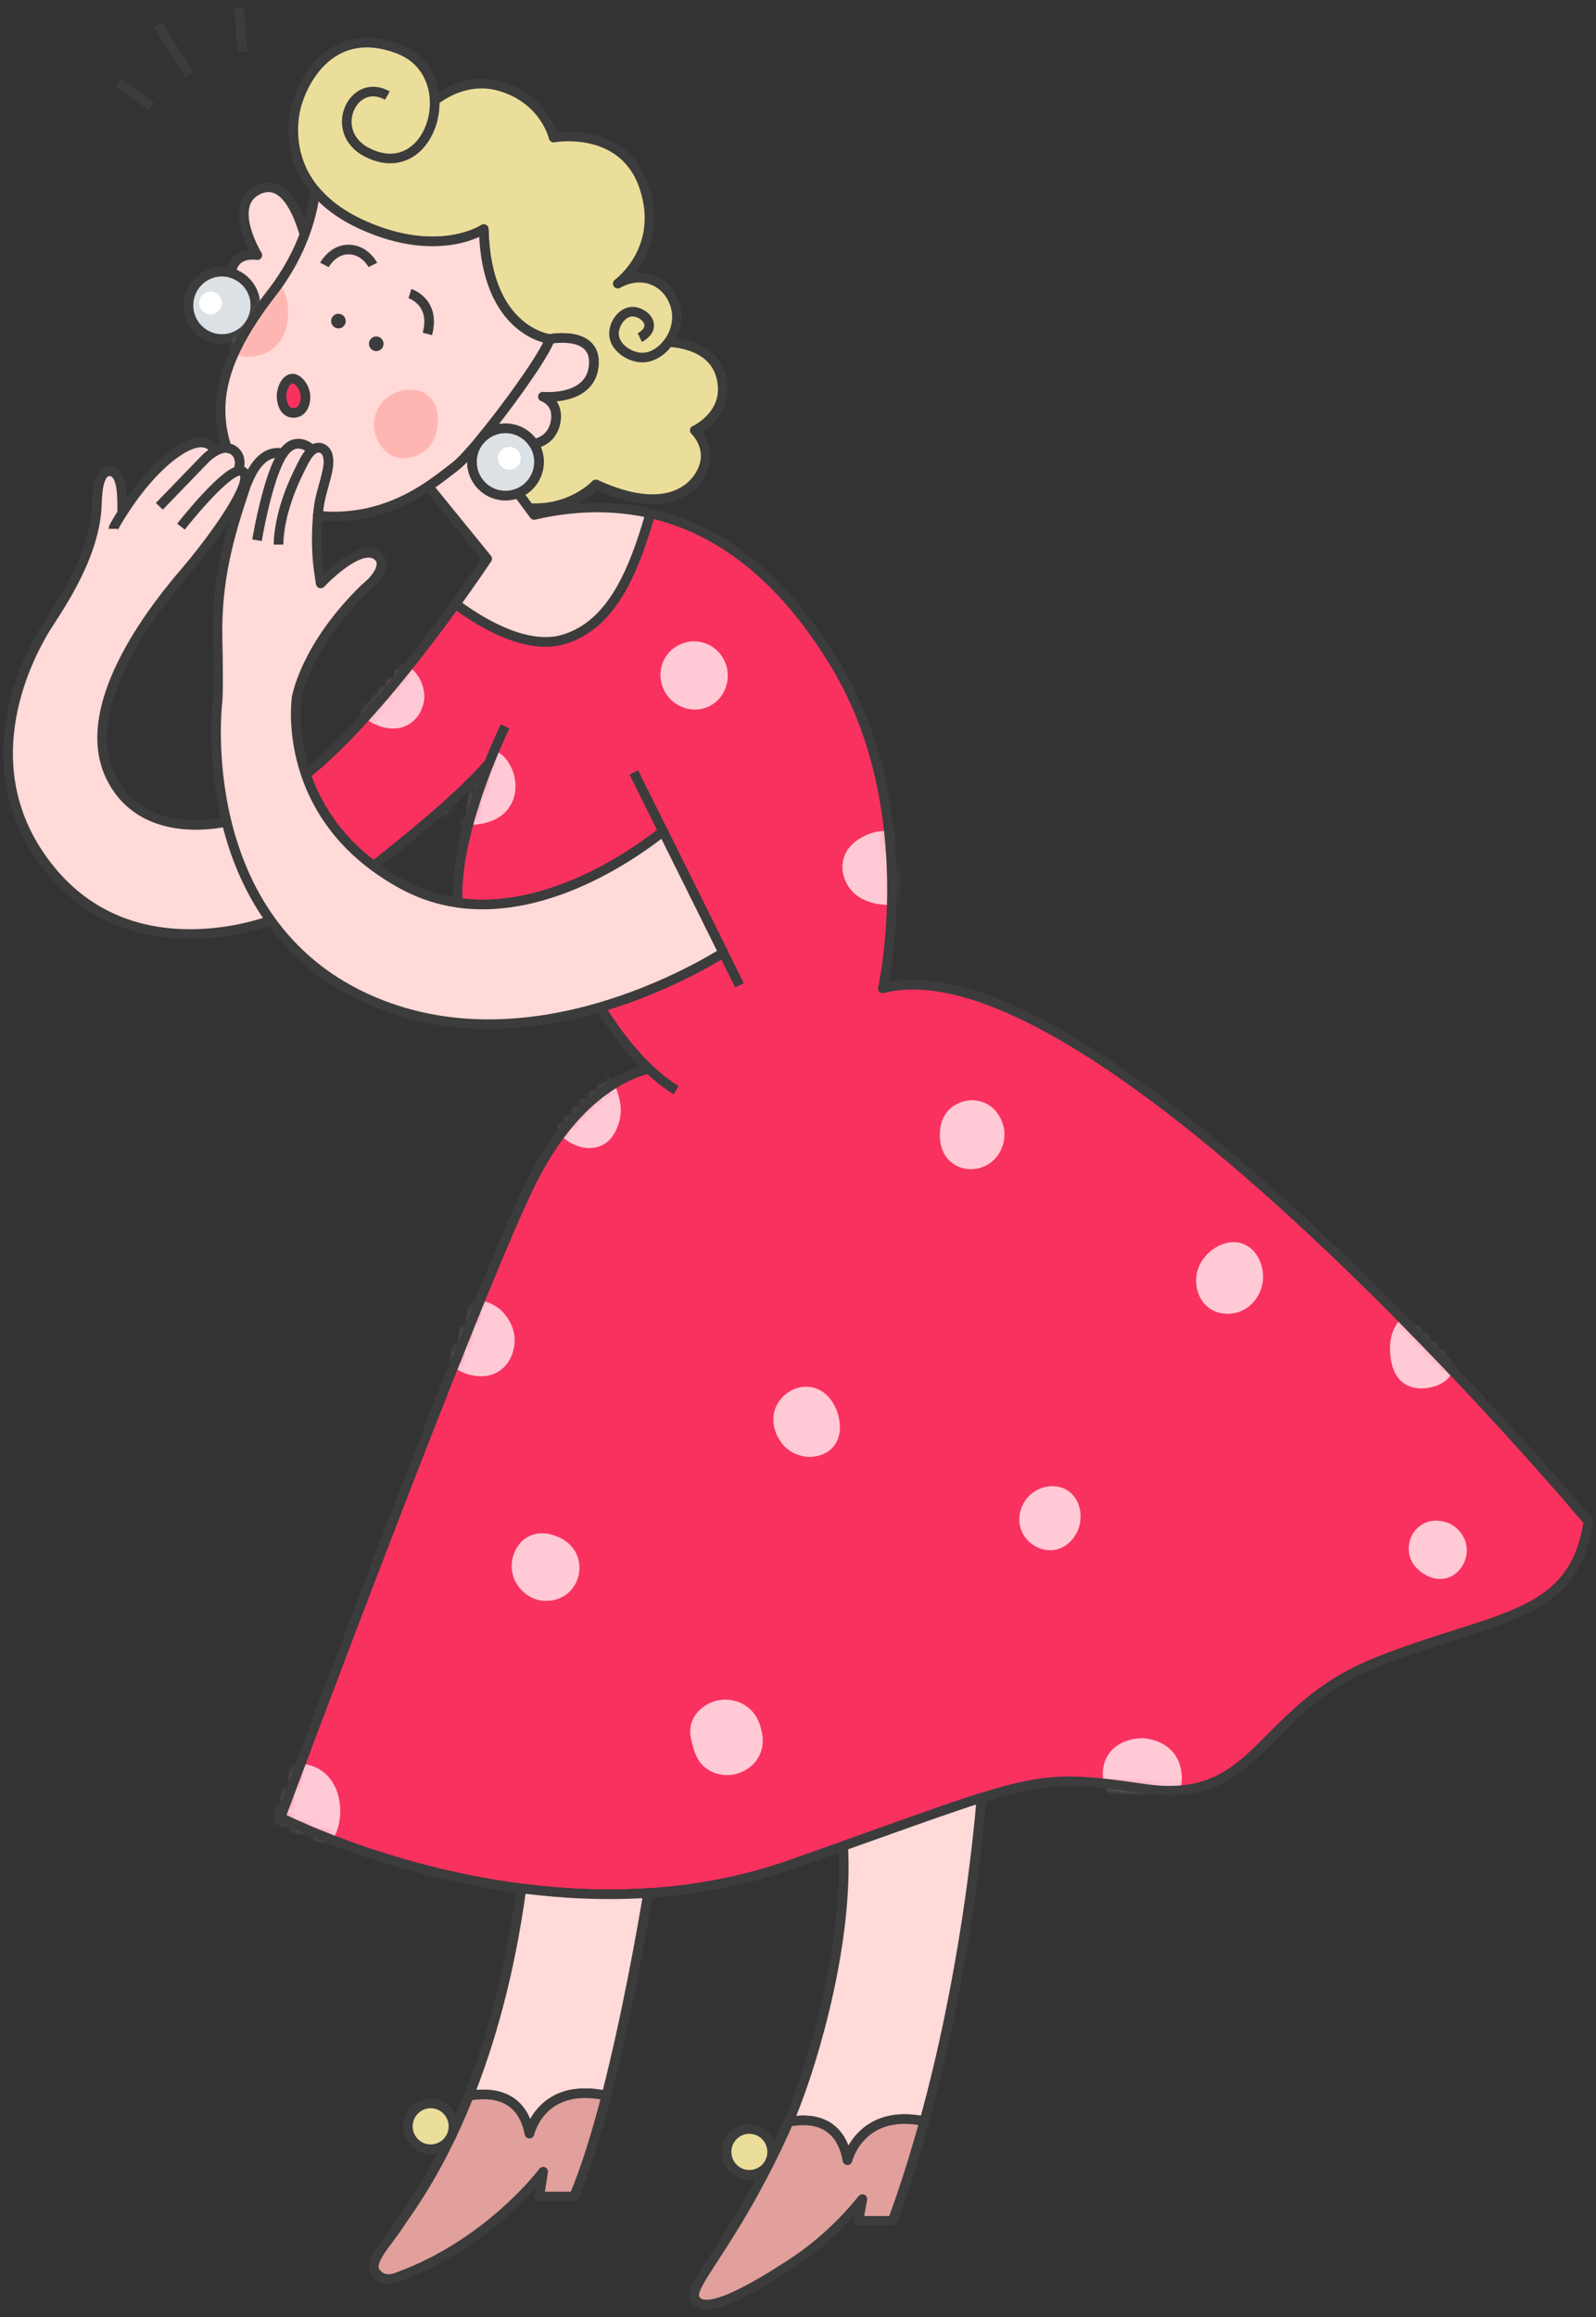 <?xml version="1.0" encoding="UTF-8"?> <svg xmlns="http://www.w3.org/2000/svg" width="197" height="286" viewBox="0 0 197 286" fill="none"><rect x="0" y="0" width="197" height="286" fill="#333333" stroke="none"/><path d="M33.425 113.611C30.701 114.54 15.838 119.163 6.22 107.366C-4.352 94.398 4.22 79.998 5.342 78.013C6.461 76.033 11.626 69.295 11.948 62.491C11.99 61.59 11.971 58.315 13.4 58.172C15.351 57.976 15.04 62.172 15.09 63.289L15.102 63.3C16.47 61.151 18.956 57.756 21.853 55.792C24.888 53.734 26.114 54.805 26.586 55.676C27.022 55.433 27.528 55.252 28.026 55.287C28.379 55.31 28.724 55.445 29.042 55.738C29.697 56.35 29.682 57.24 29.459 58.041C29.452 58.069 29.444 58.092 29.436 58.118C29.459 58.111 29.482 58.111 29.502 58.107C29.728 58.069 29.915 58.107 30.053 58.242C30.237 58.419 30.299 58.704 30.264 59.07C30.023 61.478 25.52 67.473 22.972 70.451C20.194 73.695 9.132 86.743 13.699 95.94C17.439 103.468 26.501 101.745 27.969 101.414C28.942 105.405 30.613 109.705 33.425 113.611Z" fill="#FFDAD8" stroke="#3C3C3C" stroke-width="1.187" stroke-linejoin="round"></path><path d="M85.756 53.114C85.756 53.114 87.822 55.033 86.841 57.706C85.864 60.38 82.151 63.759 73.544 59.783C73.544 59.783 70.571 63.027 65.302 62.703L63.942 60.862C65.46 60.249 66.528 58.751 66.528 57.009C66.528 56.181 66.287 55.407 65.87 54.759L65.942 54.752C65.942 54.752 68.134 54.532 68.579 52.055C69.023 49.578 67.011 48.961 67.011 48.961C67.011 48.961 72.878 49.539 73.292 45.124C73.698 40.751 67.973 41.822 67.858 41.845C67.858 41.845 59.992 40.971 59.719 28.28C59.719 28.28 54.194 31.986 44.844 27.803C42.139 26.593 40.235 25.11 38.913 23.538C35.671 19.677 35.962 15.258 36.618 12.916C37.545 9.622 41.158 2.969 49.213 6.055C52.205 7.203 53.55 9.796 53.654 12.408C55.175 11.248 58.214 9.549 61.934 10.709C67.314 12.388 68.333 16.977 68.333 16.977C68.333 16.977 76.966 15.401 79.522 23.114C81.982 30.53 76.664 34.699 76.254 35.007C76.568 34.822 78.503 33.732 80.622 34.602C82.58 35.404 83.599 37.426 83.561 39.237C83.538 40.297 83.151 41.356 82.541 42.215C84.795 42.362 88.534 43.201 89.144 47.135C89.787 51.288 85.764 53.122 85.764 53.122L85.756 53.114Z" fill="#EBDE9B" stroke="#3C3C3C" stroke-width="1.187" stroke-linejoin="round"></path><path d="M196.064 187.778C194.232 200.064 184.296 199.317 169.732 205.227C155.167 211.136 155.424 222.825 141.238 220.772C132.391 219.489 129.509 219.258 121.148 221.885C117.14 223.145 111.868 225.064 104.074 227.838C102.07 228.55 99.901 229.321 97.541 230.149C91.671 232.214 85.747 233.277 79.999 233.64C74.558 233.986 69.278 233.709 64.362 233.069C47.325 230.858 34.623 224.312 34.623 224.312C34.623 224.312 58.733 159.666 65.534 145.993C70.86 135.283 77.229 132.624 80.076 131.904C77.416 129.361 75.294 126.252 74.09 124.306C81.555 122.118 87.252 118.836 89.276 117.584L81.842 102.605C78.635 105.167 67.741 113.018 56.51 111.419C56.161 105.922 58.549 98.748 60.376 94.168C56.591 98.648 48.333 105.078 46.122 106.881C41.44 103.395 39.003 99.253 37.754 95.589C44.245 90.434 51.659 80.872 56.238 74.527C58.798 76.457 64.752 80.341 69.554 78.911C75.604 77.112 78.267 70.331 80.275 63.354C88.525 65.231 96.483 70.913 103.239 82.236C113.88 100.07 108.967 121.987 108.967 121.987C135.345 115.191 196.06 187.778 196.06 187.778H196.064Z" fill="#F9315F"></path><mask id="mask0_1535_65" style="mask-type:luminance" maskUnits="userSpaceOnUse" x="34" y="63" width="163" height="171"><path d="M196.061 187.778C194.229 200.064 184.293 199.317 169.729 205.227C155.164 211.137 155.421 222.825 141.236 220.772C132.388 219.489 129.506 219.258 121.146 221.885C117.137 223.145 111.865 225.064 104.071 227.838C102.067 228.55 99.898 229.321 97.538 230.149C91.668 232.214 85.744 233.277 79.996 233.64C74.555 233.986 69.275 233.709 64.359 233.069C47.322 230.858 34.62 224.312 34.62 224.312C34.62 224.312 58.73 159.666 65.531 145.993C70.857 135.283 77.226 132.624 80.073 131.904C77.413 129.361 75.291 126.252 74.088 124.307C81.552 122.118 87.25 118.836 89.273 117.584L81.839 102.605C78.632 105.167 67.738 113.018 56.507 111.42C56.159 105.922 58.546 98.748 60.373 94.168C56.588 98.648 48.33 105.078 46.119 106.881C41.437 103.395 39 99.253 37.751 95.589C44.242 90.434 51.656 80.872 56.235 74.527C58.795 76.457 64.749 80.341 69.551 78.911C75.601 77.112 78.264 70.332 80.272 63.354C88.522 65.231 96.48 70.913 103.236 82.236C113.877 100.07 108.964 121.987 108.964 121.987C135.342 115.191 196.057 187.778 196.057 187.778H196.061Z" fill="white"></path></mask><g mask="url(#mask0_1535_65)"><path d="M81.973 81.407C81.092 83.126 81.563 85.156 82.843 86.385C84.012 87.51 85.847 87.957 87.456 87.213C89.123 86.443 90.008 84.64 89.805 82.898C89.602 81.138 88.299 79.6 86.487 79.234C84.686 78.872 82.828 79.751 81.977 81.407H81.973Z" fill="#FFC9D5"></path><path d="M44.146 87.063C44.322 88.581 46.181 89.459 47.223 89.733C47.667 89.848 49.081 90.222 50.464 89.394C52.166 88.38 52.353 86.431 52.365 86.273C52.526 84.224 51.043 82.028 49.319 81.858C48.012 81.731 46.997 82.81 45.851 84.023C44.832 85.102 44.019 85.965 44.146 87.059V87.063Z" fill="#FFC9D5"></path><path d="M60.842 92.676C61.053 92.718 62.306 92.784 63.275 95.103C63.325 95.223 64.183 97.372 63.022 99.376C61.508 101.988 58.037 101.818 57.543 101.795C55.933 101.714 54.722 101.067 54.105 100.67C54.105 100.67 56.903 99.291 57.067 99.237C57.232 99.183 60.505 93.755 60.505 93.755L60.842 92.68V92.676Z" fill="#FFC9D5"></path><path d="M110.344 102.735C108.857 102.258 107.412 102.87 107.022 103.036C106.535 103.24 104.565 104.08 104.083 106.118C103.707 107.713 104.481 109.038 104.722 109.412C106.018 111.419 108.474 111.616 109.321 111.681C110.344 111.762 112.317 111.916 113.321 110.741C115.003 108.769 113.39 103.718 110.34 102.735H110.344Z" fill="#FFC9D5"></path><path d="M68.927 139.559C69.364 140.572 70.506 141.104 70.817 141.246C71.089 141.373 72.763 142.155 74.384 141.308C75.599 140.672 76.047 139.509 76.273 138.927C76.829 137.486 76.579 136.222 76.484 135.764C76.419 135.448 75.855 132.778 74.384 132.389C72.077 131.776 67.755 136.854 68.927 139.562V139.559Z" fill="#FFC9D5"></path><path d="M117.143 136.958C116.097 138.014 116.036 139.354 116.017 139.805C115.997 140.24 115.898 142.352 117.576 143.577C118.802 144.474 120.389 144.467 121.576 143.916C123.301 143.118 124.194 141.173 123.945 139.401C123.918 139.212 123.561 136.946 121.485 136.091C119.967 135.463 118.22 135.872 117.147 136.958H117.143Z" fill="#FFC9D5"></path><path d="M54.742 167.263C55.397 168.619 56.692 169.189 57.102 169.37C57.562 169.574 59.83 170.491 61.727 169.147C63.183 168.114 63.451 166.434 63.505 165.872C63.758 163.279 61.758 161.626 61.643 161.534C61.466 161.395 59.474 159.854 57.32 160.613C54.784 161.503 53.65 165.005 54.738 167.263H54.742Z" fill="#FFC9D5"></path><path d="M95.93 173.315C94.88 175.233 95.73 177.468 96.972 178.639C98.133 179.733 99.547 179.799 99.75 179.807C100.233 179.822 101.723 179.787 102.766 178.666C104.394 176.913 103.34 174.216 103.264 174.028C103.11 173.65 102.271 171.593 100.175 171.207C98.455 170.892 96.727 171.859 95.93 173.319V173.315Z" fill="#FFC9D5"></path><path d="M63.501 194.97C63.55 195.086 64.497 197.209 66.804 197.544C67.053 197.579 68.942 197.825 70.352 196.392C71.409 195.321 71.77 193.745 71.364 192.351C70.762 190.278 68.769 189.619 68.421 189.503C67.992 189.361 66.65 188.918 65.275 189.615C63.999 190.262 63.543 191.468 63.409 191.83C62.849 193.372 63.386 194.708 63.497 194.97H63.501Z" fill="#FFC9D5"></path><path d="M85.326 212.72C85.797 211.094 87.284 210.35 87.637 210.185C89.077 209.518 90.859 209.653 92.177 210.608C93.507 211.568 93.848 212.982 93.963 213.459C94.089 213.987 94.415 215.332 93.702 216.73C92.809 218.475 91.016 218.911 90.737 218.972C90.461 219.034 88.752 219.389 87.246 218.314C85.993 217.416 85.663 216.087 85.433 215.174C85.249 214.438 85.058 213.656 85.33 212.72H85.326Z" fill="#FFC9D5"></path><path d="M34.295 218.321C35.728 217.512 37.744 217.381 39.395 218.352C41.465 219.569 41.829 221.85 41.917 222.409C42.204 224.227 41.836 227.201 39.483 228.523C37.073 229.875 33.828 228.796 32.333 226.523C30.509 223.749 31.694 219.785 34.291 218.321H34.295Z" fill="#FFC9D5"></path><path d="M136.713 221.303C136.575 221.033 135.49 218.83 136.674 216.765C137.981 214.488 140.809 214.526 141.069 214.534C141.246 214.538 143.851 214.661 145.154 216.765C146.572 219.049 145.886 222.775 143.208 224.004C140.671 225.167 137.797 223.422 136.709 221.303H136.713Z" fill="#FFC9D5"></path><path d="M126.218 189.222C126.961 190.679 128.64 191.58 130.28 191.264C132.268 190.883 133.031 188.933 133.107 188.733C133.675 187.204 133.414 185.015 131.782 183.96C130.387 183.058 128.605 183.382 127.452 184.249C126.007 185.339 125.321 187.466 126.214 189.222H126.218Z" fill="#FFC9D5"></path><path d="M173.91 191.588C174.125 193.218 175.424 194.042 175.704 194.219C176.006 194.412 177.202 195.171 178.608 194.759C179.984 194.358 180.945 193.013 181.045 191.588C181.152 190.016 180.191 188.625 178.895 188.02C178.777 187.963 176.857 187.111 175.24 188.344C174.209 189.13 173.761 190.417 173.914 191.588H173.91Z" fill="#FFC9D5"></path><path d="M172.73 163.017C172.657 163.063 172.611 163.113 172.534 163.221C171.481 164.635 171.565 166.473 171.58 166.715C171.63 167.586 171.76 169.751 173.381 170.795C175.401 172.09 178.681 170.973 179.202 169.405C180.041 166.885 174.132 162.135 172.73 163.021V163.017Z" fill="#FFC9D5"></path><path d="M147.811 156.818C147.394 158.309 147.739 160.355 149.256 161.449C150.758 162.535 152.509 162.046 152.758 161.973C154.494 161.457 155.667 159.846 155.873 158.159C156.092 156.375 155.26 154.264 153.525 153.551C151.26 152.623 148.467 154.483 147.811 156.822V156.818Z" fill="#FFC9D5"></path></g><path d="M196.064 187.778C194.232 200.064 184.296 199.317 169.732 205.227C155.167 211.136 155.424 222.825 141.238 220.772C132.391 219.489 129.509 219.258 121.148 221.885C117.14 223.145 111.868 225.064 104.074 227.838C102.07 228.55 99.901 229.321 97.541 230.149C91.671 232.214 85.747 233.277 79.999 233.64C74.558 233.986 69.278 233.709 64.362 233.069C47.325 230.858 34.623 224.312 34.623 224.312C34.623 224.312 58.733 159.666 65.534 145.993C70.86 135.283 77.229 132.624 80.076 131.904C77.416 129.361 75.294 126.252 74.09 124.306C81.555 122.118 87.252 118.836 89.276 117.584L81.842 102.605C78.635 105.167 67.741 113.018 56.51 111.419C56.161 105.922 58.549 98.748 60.376 94.168C56.591 98.648 48.333 105.078 46.122 106.881C41.44 103.395 39.003 99.253 37.754 95.589C44.245 90.434 51.659 80.872 56.238 74.527C58.798 76.457 64.752 80.341 69.554 78.911C75.604 77.112 78.267 70.331 80.275 63.354C88.525 65.231 96.483 70.913 103.239 82.236C113.88 100.07 108.967 121.987 108.967 121.987C135.345 115.191 196.06 187.778 196.06 187.778H196.064Z" stroke="#3C3C3C" stroke-width="1.187" stroke-linejoin="round"></path><path d="M80.282 63.358C78.27 70.335 75.607 77.112 69.56 78.915C64.759 80.344 58.804 76.461 56.245 74.531C58.069 72.003 59.444 69.988 60.134 68.963L52.865 60.026C54.248 59.105 55.348 58.203 56.176 57.575C56.846 57.067 57.927 55.899 59.172 54.404C58.601 55.117 58.26 56.023 58.26 57.009C58.26 59.305 60.111 61.166 62.395 61.166C62.943 61.166 63.464 61.058 63.943 60.861L65.303 62.703L65.932 63.551C70.698 62.456 75.538 62.275 80.282 63.358Z" fill="#FFDAD8" stroke="#3C3C3C" stroke-width="1.187" stroke-linejoin="round"></path><path d="M22.339 64.996C22.339 64.996 27.358 58.577 29.435 58.119" stroke="#3C3C3C" stroke-width="1.187" stroke-linejoin="round"></path><path d="M83.464 134.55C82.269 133.826 81.131 132.909 80.077 131.904" stroke="#3C3C3C" stroke-width="1.187" stroke-linejoin="round"></path><path d="M91.274 121.606L89.277 117.58" stroke="#3C3C3C" stroke-width="1.187" stroke-linejoin="round"></path><path d="M81.844 102.605L78.234 95.331" stroke="#3C3C3C" stroke-width="1.187" stroke-linejoin="round"></path><path d="M56.614 112.452C56.568 112.117 56.534 111.77 56.515 111.419" stroke="white" stroke-width="3.56" stroke-linejoin="bevel"></path><path d="M62.348 89.648C62.348 89.648 61.463 91.451 60.379 94.167" stroke="#3C3C3C" stroke-width="1.187" stroke-linejoin="round"></path><path d="M46.125 106.885C45.78 107.17 45.581 107.336 45.569 107.367" stroke="white" stroke-width="3.56" stroke-linejoin="bevel"></path><path d="M33.863 113.461C33.863 113.461 33.698 113.519 33.43 113.611" stroke="white" stroke-width="3.56" stroke-linejoin="bevel"></path><path d="M15.098 63.297C14.378 64.425 13.968 65.211 13.968 65.265" stroke="#3C3C3C" stroke-width="1.187" stroke-linejoin="round"></path><path d="M19.669 62.488L25.367 56.593C25.367 56.593 25.884 56.062 26.585 55.676" stroke="#3C3C3C" stroke-width="1.187" stroke-linejoin="round"></path><path d="M31.533 37.685C31.533 38.282 31.406 38.848 31.18 39.361C30.54 40.821 29.088 41.842 27.398 41.842C25.114 41.842 23.264 39.981 23.264 37.685C23.264 35.389 25.114 33.528 27.398 33.528C27.797 33.528 28.18 33.585 28.544 33.69C30.272 34.186 31.533 35.785 31.533 37.685Z" fill="#DCE1E5" stroke="#3C3C3C" stroke-width="1.187" stroke-linejoin="round"></path><path d="M89.276 117.584C87.253 118.836 81.555 122.118 74.091 124.307C65.734 126.757 55.166 127.839 45.073 123.158C39.87 120.747 36.122 117.36 33.425 113.612C30.612 109.705 28.941 105.406 27.968 101.414C26.025 93.459 26.834 86.724 26.834 86.724C26.834 86.724 27.002 85.919 26.853 78.838C26.703 71.757 28.198 66.329 30.248 60.253C30.348 59.949 30.455 59.667 30.562 59.406C32.026 55.819 33.946 55.722 34.926 55.965C36.302 53.939 37.889 54.94 38.582 55.53C38.919 55.268 39.299 55.156 39.716 55.322C40.797 55.749 40.594 57.387 40.395 58.269C40.057 59.764 39.536 61.166 39.341 62.7C39.299 63.012 39.264 63.32 39.237 63.632C39.057 65.516 39.057 67.423 39.218 69.307C39.245 69.638 39.337 70.316 39.421 70.909C39.505 71.503 39.582 72.011 39.582 72.011C39.582 72.011 43.874 67.411 46.184 68.351C46.272 68.386 46.778 68.602 46.989 69.095C47.364 69.977 46.614 71.349 45.073 72.582C37.617 79.817 36.616 86.116 36.616 86.116C36.616 86.116 35.977 90.369 37.754 95.593C39.004 99.257 41.441 103.398 46.123 106.885C47.219 107.702 48.441 108.484 49.798 109.216C52.013 110.406 54.269 111.104 56.515 111.423C67.746 113.022 78.639 105.167 81.847 102.609L89.28 117.588L89.276 117.584Z" fill="#FFDAD8" stroke="#3C3C3C" stroke-width="1.187" stroke-linejoin="round"></path><path d="M37.586 28.985C36.8 31.089 35.559 33.566 33.597 36.101C32.723 37.23 31.934 38.324 31.233 39.395C31.218 39.384 31.198 39.372 31.179 39.364C31.405 38.852 31.532 38.286 31.532 37.688C31.532 35.793 30.267 34.19 28.543 33.693C28.857 30.927 31.762 31.494 31.762 31.494C31.762 31.494 28.041 25.437 31.723 23.495C34.996 21.77 36.82 26.254 37.59 28.985H37.586Z" fill="#FFDAD8" stroke="#3C3C3C" stroke-width="1.187" stroke-linejoin="round"></path><path d="M67.855 41.842C67.789 42.061 67.72 42.254 67.644 42.416C66.552 44.739 62.375 50.56 59.214 54.351C59.21 54.359 59.206 54.363 59.199 54.367C59.187 54.378 59.175 54.39 59.164 54.405C57.919 55.896 56.838 57.067 56.168 57.576C55.34 58.208 54.24 59.105 52.857 60.026C50.29 61.733 46.749 63.505 42.132 63.732C41.139 63.782 40.17 63.744 39.235 63.628C39.266 63.316 39.3 63.008 39.338 62.696C39.534 61.163 40.055 59.76 40.392 58.265C40.591 57.383 40.794 55.75 39.714 55.318C39.296 55.153 38.917 55.264 38.58 55.526C37.886 54.933 36.3 53.935 34.924 55.962C33.943 55.723 32.024 55.815 30.56 59.402C30.456 59.294 30.357 59.182 30.257 59.071C30.295 58.701 30.23 58.419 30.046 58.242C29.908 58.108 29.721 58.069 29.495 58.108C29.479 58.088 29.464 58.065 29.452 58.046C29.675 57.241 29.69 56.355 29.035 55.742C28.717 55.449 28.372 55.314 28.019 55.291C27.893 54.941 27.778 54.578 27.686 54.212C26.437 49.335 27.767 44.677 31.227 39.399C31.928 38.332 32.717 37.234 33.591 36.105C35.553 33.57 36.794 31.093 37.58 28.993C38.553 26.393 38.825 24.37 38.902 23.538C40.224 25.11 42.128 26.593 44.833 27.803C54.183 31.987 59.708 28.281 59.708 28.281C59.98 40.971 67.847 41.846 67.847 41.846L67.855 41.842Z" fill="#FFDAD8"></path><mask id="mask1_1535_65" style="mask-type:luminance" maskUnits="userSpaceOnUse" x="27" y="23" width="41" height="41"><path d="M67.856 41.841C67.79 42.061 67.721 42.254 67.645 42.416C66.553 44.739 62.376 50.56 59.215 54.351C59.211 54.359 59.207 54.362 59.2 54.366C59.188 54.378 59.176 54.389 59.165 54.405C57.92 55.896 56.839 57.067 56.169 57.575C55.341 58.207 54.241 59.105 52.858 60.026C50.291 61.733 46.75 63.505 42.133 63.732C41.14 63.782 40.171 63.743 39.236 63.628C39.267 63.316 39.301 63.008 39.339 62.696C39.535 61.162 40.056 59.76 40.393 58.265C40.592 57.383 40.795 55.749 39.715 55.318C39.297 55.152 38.918 55.264 38.581 55.526C37.887 54.933 36.301 53.935 34.925 55.961C33.944 55.722 32.025 55.815 30.561 59.402C30.457 59.294 30.358 59.182 30.258 59.07C30.296 58.7 30.231 58.419 30.047 58.242C29.909 58.107 29.722 58.069 29.496 58.107C29.48 58.088 29.465 58.065 29.453 58.045C29.676 57.24 29.691 56.354 29.036 55.742C28.718 55.449 28.373 55.314 28.02 55.291C27.894 54.94 27.779 54.578 27.687 54.212C26.438 49.335 27.767 44.677 31.227 39.399C31.929 38.332 32.718 37.234 33.592 36.105C35.554 33.57 36.795 31.093 37.581 28.993C38.554 26.392 38.826 24.37 38.903 23.538C40.224 25.11 42.129 26.593 44.834 27.803C54.184 31.986 59.709 28.28 59.709 28.28C59.981 40.971 67.848 41.845 67.848 41.845L67.856 41.841Z" fill="white"></path></mask><g mask="url(#mask1_1535_65)"><path d="M28.339 43.089C29.009 44.249 31.492 44.33 33.151 43.401C35.27 42.215 35.5 39.688 35.542 39.214C35.703 37.468 35.132 35.034 33.937 34.772C32.78 34.514 31.519 36.413 30.166 38.451C28.733 40.608 27.752 42.084 28.339 43.093V43.089Z" fill="#FFB6B2"></path></g><path d="M67.855 41.842C67.789 42.061 67.72 42.254 67.644 42.416C66.552 44.739 62.375 50.56 59.214 54.351C59.21 54.359 59.206 54.363 59.199 54.367C59.187 54.378 59.175 54.39 59.164 54.405C57.919 55.896 56.838 57.067 56.168 57.576C55.34 58.208 54.24 59.105 52.857 60.026C50.29 61.733 46.749 63.505 42.132 63.732C41.139 63.782 40.17 63.744 39.235 63.628C39.266 63.316 39.3 63.008 39.338 62.696C39.534 61.163 40.055 59.76 40.392 58.265C40.591 57.383 40.794 55.75 39.714 55.318C39.296 55.153 38.917 55.264 38.58 55.526C37.886 54.933 36.3 53.935 34.924 55.962C33.943 55.723 32.024 55.815 30.56 59.402C30.456 59.294 30.357 59.182 30.257 59.071C30.295 58.701 30.23 58.419 30.046 58.242C29.908 58.108 29.721 58.069 29.495 58.108C29.479 58.088 29.464 58.065 29.452 58.046C29.675 57.241 29.69 56.355 29.035 55.742C28.717 55.449 28.372 55.314 28.019 55.291C27.893 54.941 27.778 54.578 27.686 54.212C26.437 49.335 27.767 44.677 31.227 39.399C31.928 38.332 32.717 37.234 33.591 36.105C35.553 33.57 36.794 31.093 37.58 28.993C38.553 26.393 38.825 24.37 38.902 23.538C40.224 25.11 42.128 26.593 44.833 27.803C54.183 31.987 59.708 28.281 59.708 28.281C59.98 40.971 67.847 41.846 67.847 41.846L67.855 41.842Z" stroke="#3C3C3C" stroke-width="1.187" stroke-linejoin="round"></path><path d="M53.65 12.404C53.826 16.869 50.373 21.384 45.319 18.811C40.342 16.276 43.587 9.399 47.814 11.799" stroke="#3C3C3C" stroke-width="1.187" stroke-linejoin="round"></path><path d="M78.973 41.66C79.03 41.633 80.065 41.144 80.13 40.258C80.203 39.272 79.019 38.463 78.073 38.467C76.789 38.47 75.758 39.965 75.789 41.225C75.827 42.862 77.662 44.064 79.149 44.13C80.452 44.188 81.701 43.383 82.533 42.207" stroke="#3C3C3C" stroke-width="1.187" stroke-linejoin="round"></path><path d="M66.528 57.009C66.528 58.754 65.459 60.249 63.941 60.862C63.462 61.058 62.941 61.166 62.393 61.166C60.109 61.166 58.259 59.305 58.259 57.009C58.259 56.023 58.6 55.117 59.171 54.409C59.178 54.397 59.19 54.382 59.201 54.37C59.205 54.366 59.209 54.358 59.217 54.355C59.975 53.438 61.117 52.856 62.393 52.856C63.853 52.856 65.137 53.615 65.873 54.763C66.29 55.41 66.532 56.185 66.532 57.013L66.528 57.009Z" fill="#DCE1E5" stroke="#3C3C3C" stroke-width="1.187" stroke-linejoin="round"></path><path d="M73.288 45.124C72.878 49.539 67.008 48.961 67.008 48.961C67.008 48.961 69.019 49.581 68.575 52.055C68.13 54.532 65.939 54.752 65.939 54.752L65.866 54.759C65.13 53.611 63.846 52.852 62.386 52.852C61.107 52.852 59.965 53.434 59.21 54.351C62.371 50.56 66.548 44.739 67.64 42.416C67.716 42.254 67.789 42.061 67.851 41.842C67.966 41.819 73.686 40.751 73.284 45.12L73.288 45.124Z" fill="#FFDAD8" stroke="#3C3C3C" stroke-width="1.187" stroke-linejoin="round"></path><path d="M121.149 221.885C120.708 227.19 119.014 243.984 114.098 261.806C106.189 260.18 104.611 266.622 104.611 266.622C103.676 261.444 99.694 261.417 97.338 261.891C97.434 261.663 97.529 261.436 97.621 261.209C100.672 253.792 104.749 239.222 104.074 227.834C111.868 225.06 117.141 223.141 121.149 221.881V221.885Z" fill="#FFDAD8" stroke="#3C3C3C" stroke-width="1.187" stroke-linejoin="round"></path><path d="M114.095 261.802C112.969 265.889 111.67 270.027 110.179 274.095H105.957L106.443 271.414C104.681 273.606 101.807 276.711 97.576 279.454C93.465 282.124 86.963 286.066 85.778 283.712C85.119 282.398 87.955 279.52 92.362 271.803C92.507 271.549 93.645 269.546 94.963 266.933C94.99 266.883 95.017 266.833 95.04 266.779C95.802 265.269 96.615 263.57 97.331 261.887C99.688 261.413 103.669 261.436 104.604 266.614C104.604 266.614 106.183 260.172 114.092 261.798L114.095 261.802Z" fill="#E1A09B" stroke="#3C3C3C" stroke-width="1.187" stroke-linejoin="round"></path><path d="M80.001 233.639C79.292 237.893 77.376 248.834 74.843 258.647C66.777 256.897 65.352 263.339 65.352 263.339C64.409 258.415 60.516 258.196 57.872 258.662C60.413 252.286 62.895 243.853 64.363 233.069C69.279 233.709 74.559 233.986 80.001 233.639Z" fill="#FFDAD8" stroke="#3C3C3C" stroke-width="1.187" stroke-linejoin="round"></path><path d="M74.842 258.647C73.631 263.339 72.275 267.774 70.849 271.091H66.569L67.044 268.032C67.044 268.032 60.457 276.912 49.02 281.065C49.02 281.065 47.311 281.828 46.36 280.445C45.41 279.062 47.832 276.82 49.349 274.431C50.054 273.321 52.717 269.9 55.691 263.659C56.407 262.16 57.143 260.496 57.871 258.662C60.515 258.196 64.408 258.412 65.351 263.339C65.351 263.339 66.772 256.898 74.842 258.647Z" fill="#E1A09B" stroke="#3C3C3C" stroke-width="1.187" stroke-linejoin="round"></path><path d="M95.308 265.589C95.308 266.017 95.216 266.422 95.043 266.784C95.02 266.834 94.993 266.888 94.967 266.938C94.492 267.82 93.56 268.417 92.495 268.417C90.939 268.417 89.683 267.15 89.683 265.589C89.683 264.029 90.943 262.762 92.495 262.762C94.047 262.762 95.308 264.029 95.308 265.589Z" fill="#EBDE9B" stroke="#3C3C3C" stroke-width="1.187" stroke-linejoin="round"></path><path d="M53.158 265.262C54.712 265.262 55.971 263.996 55.971 262.434C55.971 260.872 54.712 259.606 53.158 259.606C51.605 259.606 50.346 260.872 50.346 262.434C50.346 263.996 51.605 265.262 53.158 265.262Z" fill="#EBDE9B" stroke="#3C3C3C" stroke-width="1.187" stroke-linejoin="round"></path><path d="M50.598 36.236C50.598 36.236 53.812 37.226 52.755 41.217" stroke="#3C3C3C" stroke-width="1.187" stroke-linejoin="round"></path><path d="M40.046 32.699C40.046 32.699 41.069 30.761 43.073 30.796C45.077 30.831 46.023 32.699 46.023 32.699" stroke="#3C3C3C" stroke-width="1.187" stroke-linejoin="round"></path><path d="M46.6 50.525C45.826 52.112 46.32 53.6 46.412 53.862C46.531 54.197 47.083 55.773 48.711 56.362C50.501 57.013 52.06 55.923 52.29 55.757C53.811 54.655 53.984 52.914 54.022 52.498C54.068 52.043 54.271 49.967 52.777 48.784C51.573 47.832 50.087 48.11 49.7 48.183C49.474 48.225 47.523 48.626 46.592 50.529L46.6 50.525Z" fill="#FFB6B2"></path><path d="M36.042 46.734C35.245 46.8 34.747 48.033 34.751 48.942C34.751 49.011 34.782 50.51 35.766 50.887C36.303 51.092 36.805 50.841 36.839 50.826C37.69 50.387 37.916 48.992 37.506 48.01C37.284 47.482 36.713 46.684 36.042 46.734Z" fill="#F9315F" stroke="#3C3C3C" stroke-width="1.187" stroke-linejoin="round"></path><path d="M41.773 40.535C42.271 40.535 42.674 40.13 42.674 39.63C42.674 39.13 42.271 38.725 41.773 38.725C41.276 38.725 40.873 39.13 40.873 39.63C40.873 40.13 41.276 40.535 41.773 40.535Z" fill="#3C3C3C"></path><path d="M25.985 38.806C26.759 38.806 27.387 38.174 27.387 37.395C27.387 36.617 26.759 35.985 25.985 35.985C25.21 35.985 24.582 36.617 24.582 37.395C24.582 38.174 25.21 38.806 25.985 38.806Z" fill="white"></path><path d="M62.869 57.976C63.644 57.976 64.272 57.345 64.272 56.566C64.272 55.787 63.644 55.156 62.869 55.156C62.095 55.156 61.467 55.787 61.467 56.566C61.467 57.345 62.095 57.976 62.869 57.976Z" fill="white"></path><path d="M46.443 43.336C46.94 43.336 47.343 42.931 47.343 42.431C47.343 41.931 46.94 41.526 46.443 41.526C45.945 41.526 45.542 41.931 45.542 42.431C45.542 42.931 45.945 43.336 46.443 43.336Z" fill="#3C3C3C"></path><path d="M34.384 67.211C34.384 67.084 34.384 66.88 34.399 66.629C34.487 65.285 34.763 63.905 35.162 62.557C35.648 60.916 36.315 59.313 37.054 57.861C37.353 57.275 37.874 56.073 38.583 55.526" stroke="#3C3C3C" stroke-width="1.187" stroke-linejoin="round"></path><path d="M31.725 66.675C31.725 66.675 32.15 64.09 32.878 61.34C33.372 59.467 34.008 57.518 34.748 56.258L34.932 55.958" stroke="#3C3C3C" stroke-width="1.187" stroke-linejoin="round"></path><path d="M29.518 1L29.928 6.382" stroke="#3C3C3C" stroke-width="1.187" stroke-linejoin="round"></path><path d="M19.48 3.069L23.374 9.206" stroke="#3C3C3C" stroke-width="1.187" stroke-linejoin="round"></path><path d="M14.578 10.185L18.659 13.12" stroke="#3C3C3C" stroke-width="1.187" stroke-linejoin="round"></path></svg> 